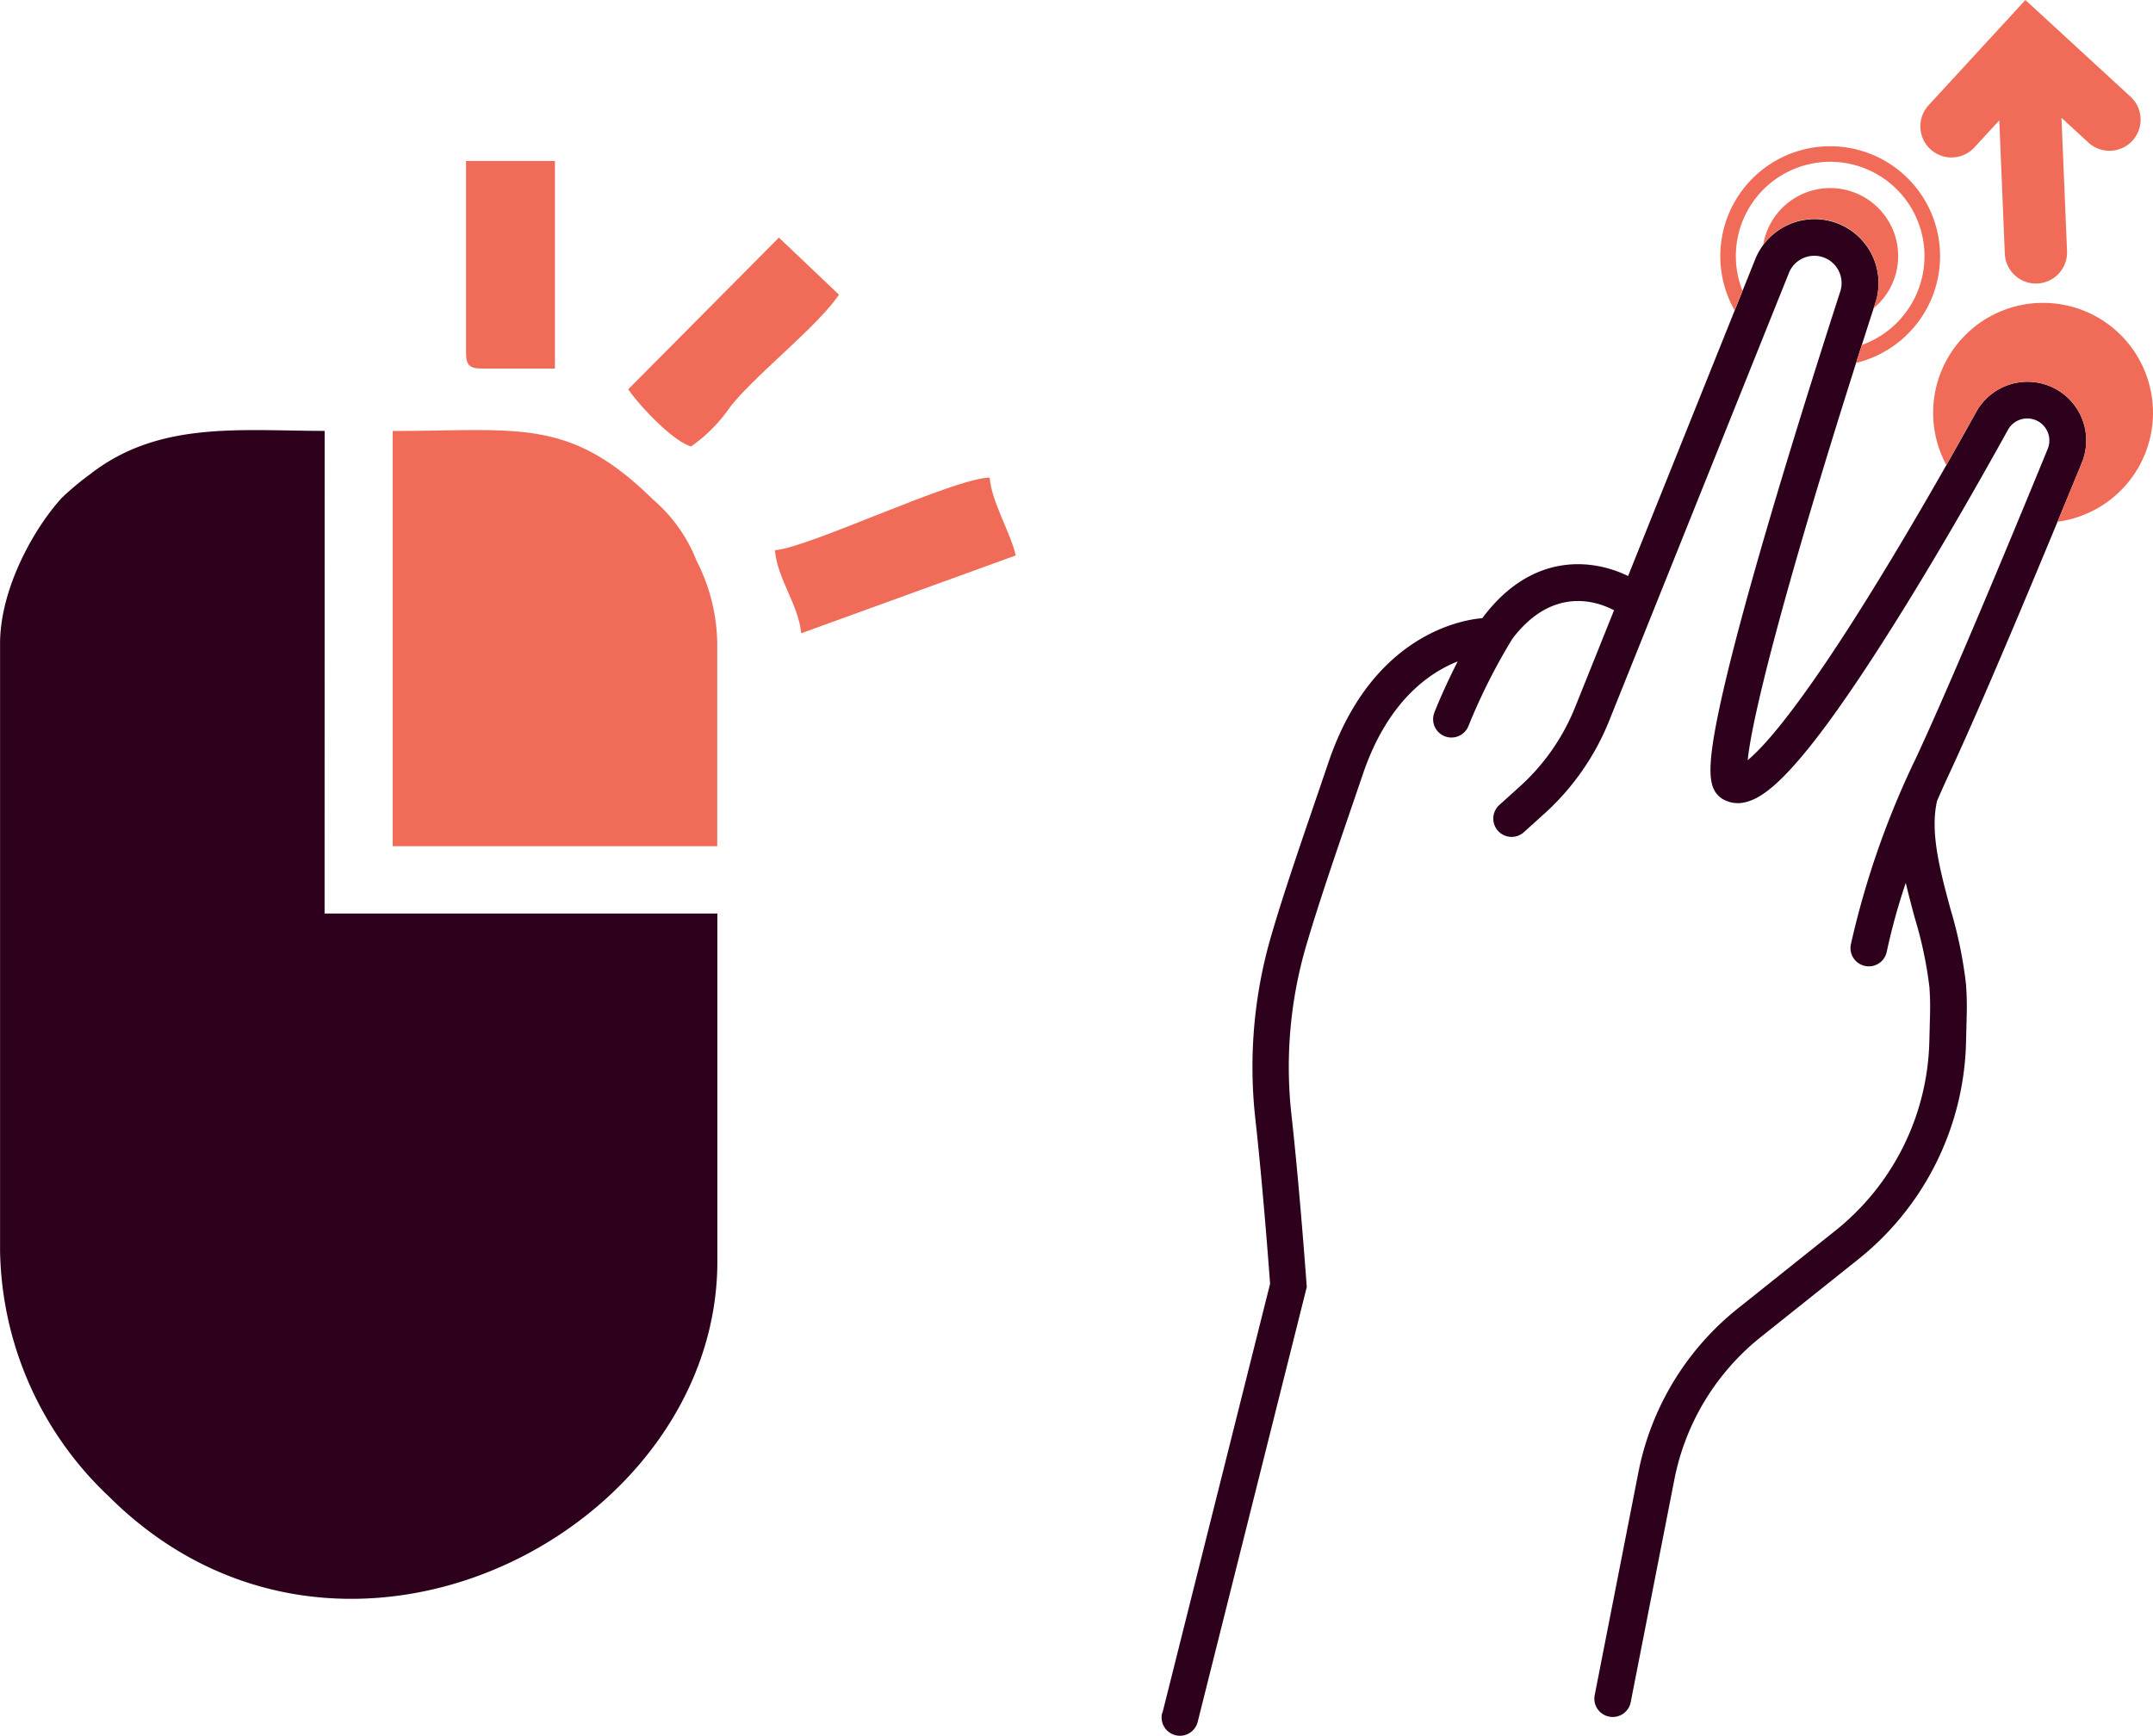 <svg xmlns="http://www.w3.org/2000/svg" width="137.459" height="110.824" viewBox="0 0 137.459 110.824">
  <g id="Group_2273" data-name="Group 2273" transform="translate(-5313 -8497.751)">
    <g id="Group_1720" data-name="Group 1720">
      <path id="Path_7828" data-name="Path 7828" d="M5333.723,8556.083H5358.8v22.209c0,17.3-24.068,29.763-38.86,15a22.033,22.033,0,0,1-6.936-15.671v-38.772c0-3.551,2.208-7.432,3.961-9.328a17.887,17.887,0,0,1,1.819-1.514c4.378-3.4,9.58-2.743,14.943-2.743Z" fill="#2d011b" fill-rule="evenodd"/>
      <g id="Group_1719" data-name="Group 1719">
        <path id="Path_7829" data-name="Path 7829" d="M5354.7,8529.655a9.858,9.858,0,0,1,2.767,3.89,11.877,11.877,0,0,1,1.326,5.637v12.6h-20.723v-26.513C5346.127,8525.268,5349.339,8524.375,5354.7,8529.655Z" fill="#f16c58" fill-rule="evenodd"/>
        <path id="Path_7830" data-name="Path 7830" d="M5377.852,8533.216l-13.7,4.97c-.161-1.8-1.526-3.485-1.677-5.3,2.2-.179,11.361-4.585,13.711-4.641C5376.307,8529.806,5377.492,8531.685,5377.852,8533.216Z" fill="#f16c58" fill-rule="evenodd"/>
        <path id="Path_7831" data-name="Path 7831" d="M5342.754,8520.289v-12.261h5.676v13.256h-4.672C5342.981,8521.284,5342.754,8521.059,5342.754,8520.289Z" fill="#f16c58" fill-rule="evenodd"/>
        <path id="Path_7832" data-name="Path 7832" d="M5357.128,8526.254c-1.156-.3-3.344-2.648-4.017-3.645l9.618-9.687,3.837,3.646c-1.459,2.123-5.354,5.12-6.955,7.178A9.966,9.966,0,0,1,5357.128,8526.254Z" fill="#f16c58" fill-rule="evenodd"/>
      </g>
    </g>
    <g id="Group_1729" data-name="Group 1729">
      <path id="Path_7841" data-name="Path 7841" d="M5387.217,8607.121l6.873-27.4c-.077-1.051-.475-6.333-.939-10.5a29.909,29.909,0,0,1,1.023-11.765c.748-2.56,1.731-5.434,2.87-8.762q.378-1.109.779-2.286c2.79-8.2,8.616-9.09,9.819-9.187l.043-.062c3.148-4.177,7.014-3.73,9.26-2.628l8.123-20.239a4.083,4.083,0,0,1,7.673,2.777c-5.353,16.536-7.851,26.152-8.158,29.219.9-.739,2.844-2.819,6.594-8.678,3.178-4.966,6.37-10.619,7.989-13.548a3.749,3.749,0,0,1,6.75,3.235c-1.735,4.233-6.032,14.643-8.468,19.864q-.413.885-.773,1.724c-.47,2.009.2,4.484.844,6.879a27.669,27.669,0,0,1,1,4.823,19.859,19.859,0,0,1,.044,2.082l-.041,1.639a18.288,18.288,0,0,1-6.891,13.86l-6.217,4.96a15.427,15.427,0,0,0-5.511,9.082l-2.79,14.229a1.17,1.17,0,0,1-1.1.943,1.211,1.211,0,0,1-.277-.021,1.168,1.168,0,0,1-.922-1.372l2.79-14.229a17.767,17.767,0,0,1,6.348-10.46l6.216-4.96a15.951,15.951,0,0,0,6.011-12.091l.042-1.639a17.2,17.2,0,0,0-.038-1.838,25.551,25.551,0,0,0-.931-4.4c-.2-.744-.4-1.5-.578-2.247a39.511,39.511,0,0,0-1.209,4.376,1.17,1.17,0,0,1-1.1.953,1.184,1.184,0,0,1-.267-.021,1.167,1.167,0,0,1-.933-1.364,55.062,55.062,0,0,1,4.153-11.9c2.414-5.175,6.694-15.544,8.422-19.762a1.41,1.41,0,0,0-2.538-1.216c-1.616,2.922-4.8,8.569-8,13.564-5.387,8.434-7.477,9.878-8.7,10.2a1.928,1.928,0,0,1-1.544-.2l-.114-.081c-.712-.57-.927-1.567-.127-5.427.452-2.183,1.216-5.181,2.272-8.913,1.885-6.665,4.26-14.127,5.507-17.982a1.744,1.744,0,0,0-3.277-1.186l-11.491,28.632a16.037,16.037,0,0,1-4.118,5.9l-1.337,1.207a1.17,1.17,0,0,1-1.567-1.737l1.337-1.206a13.694,13.694,0,0,0,3.514-5.037l2.492-6.207c-1.081-.57-3.912-1.562-6.484,1.809a38.152,38.152,0,0,0-2.806,5.567,1.169,1.169,0,0,1-2.183-.84c.032-.082.558-1.442,1.491-3.269-1.78.7-4.457,2.5-6.048,7.179q-.4,1.179-.781,2.288c-1.129,3.3-2.1,6.154-2.839,8.663a27.571,27.571,0,0,0-.942,10.85c.52,4.675.956,10.719.961,10.779l.013.187-6.965,27.767a1.169,1.169,0,1,1-2.268-.569Z" fill="#2d011b"/>
      <g id="Group_1726" data-name="Group 1726">
        <path id="Path_7842" data-name="Path 7842" d="M5432.62,8517.437c.041-.125.08-.246.121-.372a4.081,4.081,0,0,0-7.17-3.675,4.338,4.338,0,1,1,7.049,4.047Z" fill="#f16c58"/>
      </g>
      <g id="Group_1727" data-name="Group 1727">
        <path id="Path_7843" data-name="Path 7843" d="M5431.5,8520.924c.12-.379.242-.759.365-1.146a6.022,6.022,0,1,0-7.616-3.458l-.5,1.251a7.016,7.016,0,1,1,7.753,3.353Z" fill="#f16c58"/>
      </g>
      <g id="Group_1728" data-name="Group 1728">
        <path id="Path_7844" data-name="Path 7844" d="M5445.916,8527.293a3.749,3.749,0,0,0-6.75-3.235c-.5.9-1.148,2.064-1.9,3.386a7.018,7.018,0,1,1,7.1,3.62C5444.98,8529.572,5445.516,8528.267,5445.916,8527.293Z" fill="#f16c58"/>
      </g>
      <path id="Path_7845" data-name="Path 7845" d="M5449.026,8503.927a1.989,1.989,0,0,1,.117,2.81h0a1.989,1.989,0,0,1-2.809.116l-1.718-1.579.353,8.478a1.988,1.988,0,1,1-3.972.166l-.353-8.479-1.581,1.718a1.988,1.988,0,1,1-2.926-2.692l6.176-6.713Z" fill="#f16c58"/>
    </g>
  </g>
</svg>
